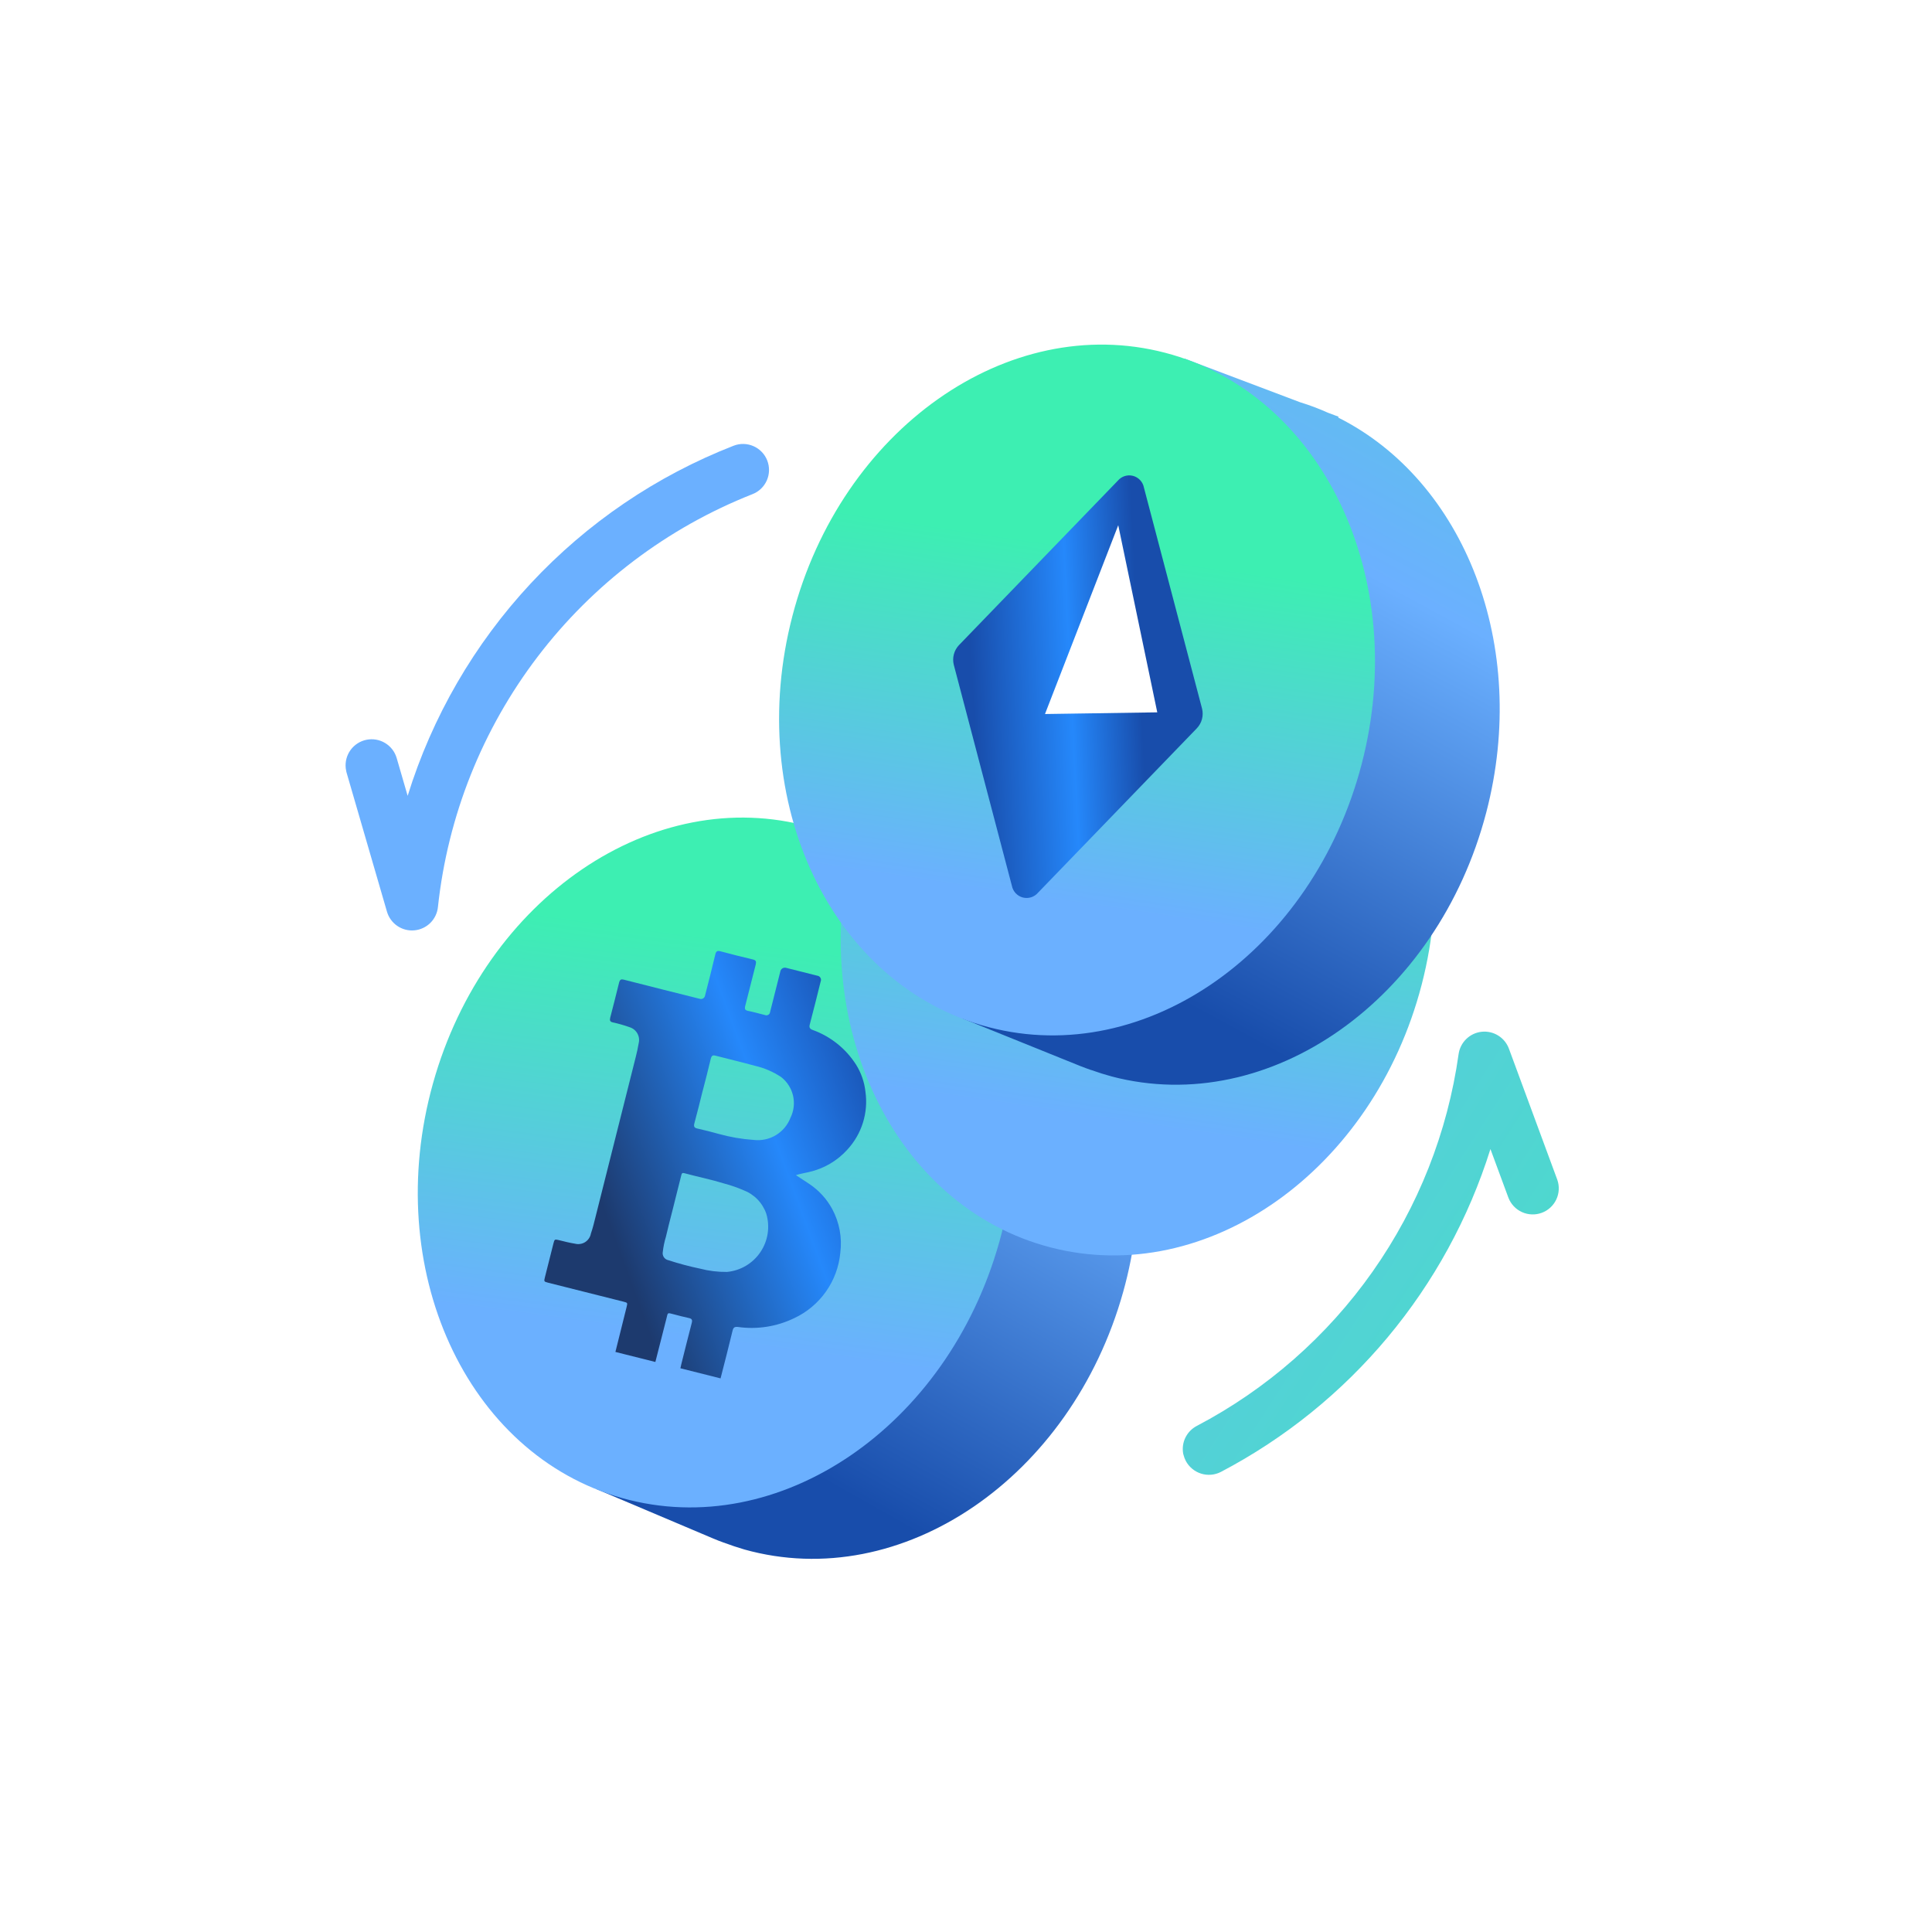<?xml version="1.0" encoding="UTF-8"?>
<svg xmlns="http://www.w3.org/2000/svg" width="130" height="130" viewBox="0 0 130 130" fill="none">
  <path d="M66.069 60.201L66.097 60.139L65.388 59.859C64.784 59.575 64.162 59.329 63.528 59.122L55.809 56.054L54.803 58.587C66.4 59.19 65.67 75.228 63.046 84.622C60.988 91.987 54.693 100.705 49.763 100.553L40.1 100.183L47.964 103.512C48.211 103.614 48.458 103.716 48.717 103.806L48.742 103.804L48.743 103.813C49.185 103.978 49.633 104.128 50.089 104.262C60.666 107.221 72.079 99.453 75.578 86.924C78.695 75.762 74.487 64.596 66.068 60.192L66.069 60.201Z" fill="url(#paint0_linear_90_42)"></path>
  <path d="M29.135 72.896C32.621 60.423 43.979 52.697 54.504 55.638C65.029 58.58 70.733 71.075 67.247 83.549C63.761 96.022 52.403 103.748 41.879 100.807C31.355 97.865 25.649 85.369 29.135 72.896Z" fill="url(#paint1_linear_90_42)"></path>
  <path d="M41.409 90.971C41.657 89.964 41.914 88.955 42.162 87.948C42.231 87.661 42.231 87.661 41.967 87.59C40.275 87.169 38.582 86.734 36.884 86.311C36.595 86.234 36.595 86.234 36.67 85.929C36.862 85.175 37.048 84.422 37.24 83.668C37.31 83.389 37.328 83.379 37.587 83.441C37.96 83.535 38.324 83.627 38.701 83.687C38.815 83.716 38.934 83.721 39.051 83.701C39.167 83.682 39.278 83.64 39.377 83.576C39.476 83.512 39.561 83.429 39.627 83.331C39.693 83.233 39.738 83.123 39.759 83.007C39.873 82.674 39.961 82.343 40.041 82.005C40.956 78.388 41.865 74.772 42.77 71.156C42.855 70.842 42.917 70.522 42.975 70.202C43.031 69.982 43.002 69.748 42.893 69.549C42.785 69.349 42.604 69.198 42.389 69.126C42.011 68.99 41.625 68.879 41.233 68.794C41.055 68.754 41.014 68.668 41.059 68.482C41.265 67.694 41.462 66.904 41.659 66.11C41.712 65.908 41.8 65.874 41.977 65.92C43.671 66.352 45.37 66.781 47.075 67.205C47.115 67.219 47.157 67.224 47.199 67.219C47.241 67.214 47.282 67.2 47.317 67.177C47.353 67.154 47.383 67.124 47.405 67.088C47.428 67.052 47.441 67.011 47.446 66.969C47.679 66.054 47.913 65.148 48.13 64.226C48.181 64.007 48.267 63.956 48.469 64.008C49.199 64.203 49.927 64.391 50.662 64.561C50.873 64.613 50.899 64.701 50.848 64.912C50.608 65.837 50.384 66.766 50.143 67.691C50.091 67.902 50.141 67.979 50.327 68.018C50.714 68.095 51.097 68.208 51.478 68.301C51.514 68.315 51.553 68.321 51.592 68.318C51.63 68.315 51.668 68.303 51.701 68.282C51.734 68.262 51.762 68.234 51.783 68.201C51.803 68.167 51.815 68.13 51.818 68.091L52.499 65.398C52.504 65.349 52.52 65.303 52.545 65.261C52.571 65.22 52.605 65.185 52.646 65.16C52.687 65.134 52.734 65.118 52.782 65.113C52.83 65.108 52.879 65.114 52.925 65.131L54.995 65.653C55.039 65.658 55.081 65.674 55.118 65.698C55.155 65.723 55.186 65.756 55.207 65.795C55.229 65.833 55.242 65.876 55.243 65.921C55.245 65.965 55.237 66.009 55.219 66.05C54.982 67.007 54.744 67.963 54.491 68.922C54.43 69.134 54.49 69.227 54.671 69.299C55.883 69.733 56.916 70.558 57.606 71.644C57.949 72.194 58.163 72.814 58.234 73.458C58.333 74.155 58.275 74.865 58.067 75.537C57.858 76.209 57.502 76.826 57.026 77.345C56.343 78.107 55.439 78.637 54.44 78.862C54.151 78.934 53.861 78.973 53.555 79.073C53.847 79.265 54.148 79.457 54.432 79.649C55.084 80.079 55.621 80.662 55.995 81.347C56.482 82.25 56.674 83.282 56.542 84.299C56.453 85.24 56.119 86.141 55.574 86.912C55.029 87.684 54.291 88.3 53.435 88.699C52.258 89.267 50.939 89.472 49.646 89.287C49.438 89.267 49.345 89.318 49.293 89.537C49.035 90.611 48.76 91.679 48.485 92.748L45.783 92.068C45.807 91.974 45.822 91.882 45.845 91.789C46.078 90.866 46.302 89.944 46.544 89.028C46.603 88.808 46.553 88.73 46.35 88.686C46.005 88.615 45.666 88.521 45.318 88.431C44.895 88.327 44.949 88.288 44.839 88.737C44.587 89.709 44.342 90.68 44.098 91.644L41.39 90.964L41.409 90.971ZM45.229 81.524C45.084 82.093 44.937 82.66 44.807 83.223C44.707 83.55 44.638 83.886 44.599 84.225C44.586 84.287 44.585 84.352 44.596 84.414C44.608 84.476 44.632 84.536 44.666 84.589C44.701 84.642 44.746 84.688 44.798 84.723C44.851 84.759 44.91 84.783 44.972 84.796C45.671 85.024 46.382 85.213 47.102 85.363C47.693 85.518 48.303 85.592 48.914 85.585C49.365 85.544 49.801 85.403 50.191 85.172C50.58 84.941 50.914 84.627 51.167 84.251C51.42 83.876 51.587 83.449 51.655 83.001C51.723 82.554 51.691 82.097 51.56 81.663C51.435 81.304 51.233 80.976 50.968 80.704C50.703 80.431 50.382 80.22 50.026 80.085C49.612 79.907 49.186 79.759 48.751 79.643C47.856 79.366 46.938 79.182 46.038 78.939C45.928 78.909 45.873 78.94 45.846 79.067C45.644 79.888 45.428 80.711 45.23 81.523L45.229 81.524ZM47.278 73.411C47.099 74.138 46.919 74.866 46.723 75.587C46.664 75.807 46.722 75.892 46.925 75.937C47.409 76.043 47.882 76.166 48.356 76.298C49.124 76.512 49.912 76.647 50.708 76.702C51.228 76.766 51.755 76.654 52.205 76.384C52.654 76.114 53.001 75.701 53.189 75.212C53.415 74.755 53.477 74.234 53.365 73.737C53.252 73.24 52.972 72.797 52.572 72.481C52.029 72.117 51.423 71.856 50.785 71.713C49.91 71.468 49.024 71.264 48.15 71.035C47.954 70.981 47.879 71.039 47.826 71.243C47.655 71.97 47.467 72.698 47.279 73.419L47.278 73.411Z" fill="url(#paint2_linear_90_42)"></path>
  <g filter="url(#filter0_d_90_42)">
    <path d="M61.447 44.37C64.693 31.866 75.876 23.951 86.426 26.689C96.976 29.428 102.896 41.783 99.651 54.286C96.405 66.789 85.222 74.705 74.673 71.966C64.124 69.228 58.202 56.873 61.447 44.37Z" fill="url(#paint3_linear_90_42)"></path>
  </g>
  <path d="M90.042 28.103L90.069 28.039L89.355 27.772C88.746 27.498 88.121 27.262 87.482 27.067L79.712 24.131L78.749 26.682C90.355 27.087 89.899 43.137 87.435 52.575C85.502 59.975 79.356 68.801 74.423 68.733L64.754 68.528L72.675 71.725C72.924 71.822 73.173 71.918 73.433 72.005L73.459 72.002L73.46 72.011C73.905 72.169 74.356 72.311 74.814 72.436C85.441 75.215 96.722 67.253 100.008 54.665C102.934 43.449 98.535 32.355 90.041 28.095L90.042 28.103Z" fill="url(#paint4_linear_90_42)"></path>
  <path d="M53.325 41.427C56.599 28.895 67.825 20.975 78.4 23.737C88.975 26.5 94.892 38.898 91.619 51.431C88.345 63.963 77.119 71.883 66.545 69.121C55.971 66.359 50.051 53.96 53.325 41.427Z" fill="url(#paint5_linear_90_42)"></path>
  <path d="M75.212 32.348L64.527 43.409C64.362 43.583 64.244 43.794 64.183 44.026C64.122 44.257 64.12 44.5 64.178 44.732L68.09 59.611C68.127 59.797 68.216 59.969 68.346 60.107C68.476 60.245 68.643 60.343 68.826 60.391C69.01 60.438 69.203 60.433 69.384 60.376C69.565 60.318 69.726 60.211 69.848 60.066L80.534 49.004C80.699 48.831 80.817 48.619 80.878 48.388C80.939 48.157 80.941 47.915 80.884 47.683L76.971 32.803C76.935 32.616 76.847 32.444 76.716 32.305C76.586 32.166 76.419 32.067 76.235 32.019C76.051 31.972 75.857 31.977 75.676 32.035C75.495 32.094 75.334 32.202 75.212 32.348Z" fill="url(#paint6_linear_90_42)"></path>
  <path d="M77.87 47.932L70.315 48.045L75.244 35.34L77.87 47.932Z" fill="white"></path>
  <path d="M23.265 51.699C23.215 51.263 23.329 50.824 23.587 50.468C23.844 50.113 24.226 49.867 24.655 49.779C25.085 49.691 25.533 49.767 25.909 49.993C26.285 50.219 26.564 50.577 26.689 50.998L27.43 53.55C29.08 48.227 31.909 43.345 35.706 39.266C39.503 35.187 44.171 32.017 49.363 29.992C49.577 29.909 49.805 29.868 50.035 29.873C50.264 29.878 50.491 29.928 50.701 30.021C50.911 30.113 51.101 30.246 51.26 30.412C51.419 30.578 51.544 30.773 51.627 30.988C51.71 31.201 51.75 31.43 51.745 31.659C51.74 31.889 51.69 32.115 51.598 32.326C51.505 32.536 51.372 32.726 51.206 32.885C51.041 33.043 50.845 33.168 50.631 33.251C44.906 35.51 39.909 39.291 36.179 44.186C32.449 49.08 30.128 54.902 29.469 61.021C29.43 61.428 29.25 61.808 28.961 62.097C28.671 62.385 28.29 62.564 27.883 62.601C27.476 62.639 27.069 62.533 26.732 62.302C26.394 62.071 26.148 61.729 26.036 61.337L23.317 51.976L23.303 51.918C23.286 51.846 23.273 51.773 23.265 51.699ZM79.617 97.829C79.546 97.459 79.597 97.076 79.761 96.738C79.926 96.399 80.195 96.122 80.528 95.948C85.24 93.475 89.296 89.915 92.36 85.563C95.424 81.211 97.407 76.193 98.147 70.922C98.203 70.536 98.385 70.178 98.667 69.907C98.948 69.636 99.311 69.466 99.7 69.425C100.088 69.384 100.479 69.473 100.811 69.68C101.143 69.886 101.397 70.196 101.532 70.563L104.789 79.387C104.94 79.821 104.915 80.297 104.719 80.712C104.522 81.128 104.171 81.45 103.739 81.608C103.308 81.767 102.832 81.75 102.413 81.561C101.994 81.372 101.666 81.026 101.5 80.598L100.288 77.318C97.356 86.674 90.835 94.486 82.153 99.041C81.741 99.254 81.261 99.295 80.818 99.156C80.376 99.017 80.005 98.709 79.788 98.299C79.723 98.172 79.673 98.039 79.638 97.901L79.617 97.829Z" fill="url(#paint7_linear_90_42)"></path>
  <defs>
    <filter id="filter0_d_90_42" x="50.586" y="26.148" width="51.948" height="64.311" color-interpolation-filters="sRGB">
      <feFlood flood-opacity="0" result="BackgroundImageFix"></feFlood>
      <feColorMatrix in="SourceAlpha" type="matrix" values="0 0 0 0 0 0 0 0 0 0 0 0 0 0 0 0 0 0 127 0" result="hardAlpha"></feColorMatrix>
      <feOffset dx="-3.989" dy="11.967"></feOffset>
      <feGaussianBlur stdDeviation="2.992"></feGaussianBlur>
      <feColorMatrix type="matrix" values="0 0 0 0 0.102 0 0 0 0 0.114 0 0 0 0 0.18 0 0 0 0.361 0"></feColorMatrix>
      <feBlend mode="normal" in2="BackgroundImageFix" result="effect1_dropShadow_90_42"></feBlend>
      <feBlend mode="normal" in="SourceGraphic" in2="effect1_dropShadow_90_42" result="shape"></feBlend>
    </filter>
    <linearGradient id="paint0_linear_90_42" x1="78.386" y1="38.344" x2="46.582" y2="94.656" gradientUnits="userSpaceOnUse">
      <stop stop-color="#4CDACC"></stop>
      <stop offset="0.515" stop-color="#6BB0FF"></stop>
      <stop offset="1" stop-color="#184DAB"></stop>
    </linearGradient>
    <linearGradient id="paint1_linear_90_42" x1="45.994" y1="62.707" x2="42.354" y2="89.491" gradientUnits="userSpaceOnUse">
      <stop stop-color="#3DEFB2"></stop>
      <stop offset="1" stop-color="#6BB0FF"></stop>
    </linearGradient>
    <linearGradient id="paint2_linear_90_42" x1="40.299" y1="80.488" x2="60.245" y2="73.166" gradientUnits="userSpaceOnUse">
      <stop stop-color="#1D3A6E"></stop>
      <stop offset="0.586" stop-color="#2588FB"></stop>
      <stop offset="1" stop-color="#184DAB"></stop>
    </linearGradient>
    <linearGradient id="paint3_linear_90_42" x1="81.674" y1="39.809" x2="78.184" y2="63.373" gradientUnits="userSpaceOnUse">
      <stop stop-color="#3DEFB2"></stop>
      <stop offset="1" stop-color="#6BB0FF"></stop>
    </linearGradient>
    <linearGradient id="paint4_linear_90_42" x1="101.987" y1="6.036" x2="71.142" y2="62.89" gradientUnits="userSpaceOnUse">
      <stop stop-color="#4CDACC"></stop>
      <stop offset="0.515" stop-color="#6BB0FF"></stop>
      <stop offset="1" stop-color="#184DAB"></stop>
    </linearGradient>
    <linearGradient id="paint5_linear_90_42" x1="73.615" y1="36.886" x2="70.078" y2="60.51" gradientUnits="userSpaceOnUse">
      <stop stop-color="#3DEFB2"></stop>
      <stop offset="1" stop-color="#6BB0FF"></stop>
    </linearGradient>
    <linearGradient id="paint6_linear_90_42" x1="76.599" y1="43.359" x2="65.314" y2="43.912" gradientUnits="userSpaceOnUse">
      <stop stop-color="#184DAB"></stop>
      <stop offset="0.414" stop-color="#2588FB"></stop>
      <stop offset="1" stop-color="#184DAB"></stop>
    </linearGradient>
    <linearGradient id="paint7_linear_90_42" x1="130.483" y1="118.342" x2="36.296" y2="57.379" gradientUnits="userSpaceOnUse">
      <stop stop-color="#3DEFB2"></stop>
      <stop offset="1" stop-color="#6BB0FF"></stop>
    </linearGradient>
  </defs>
</svg>
